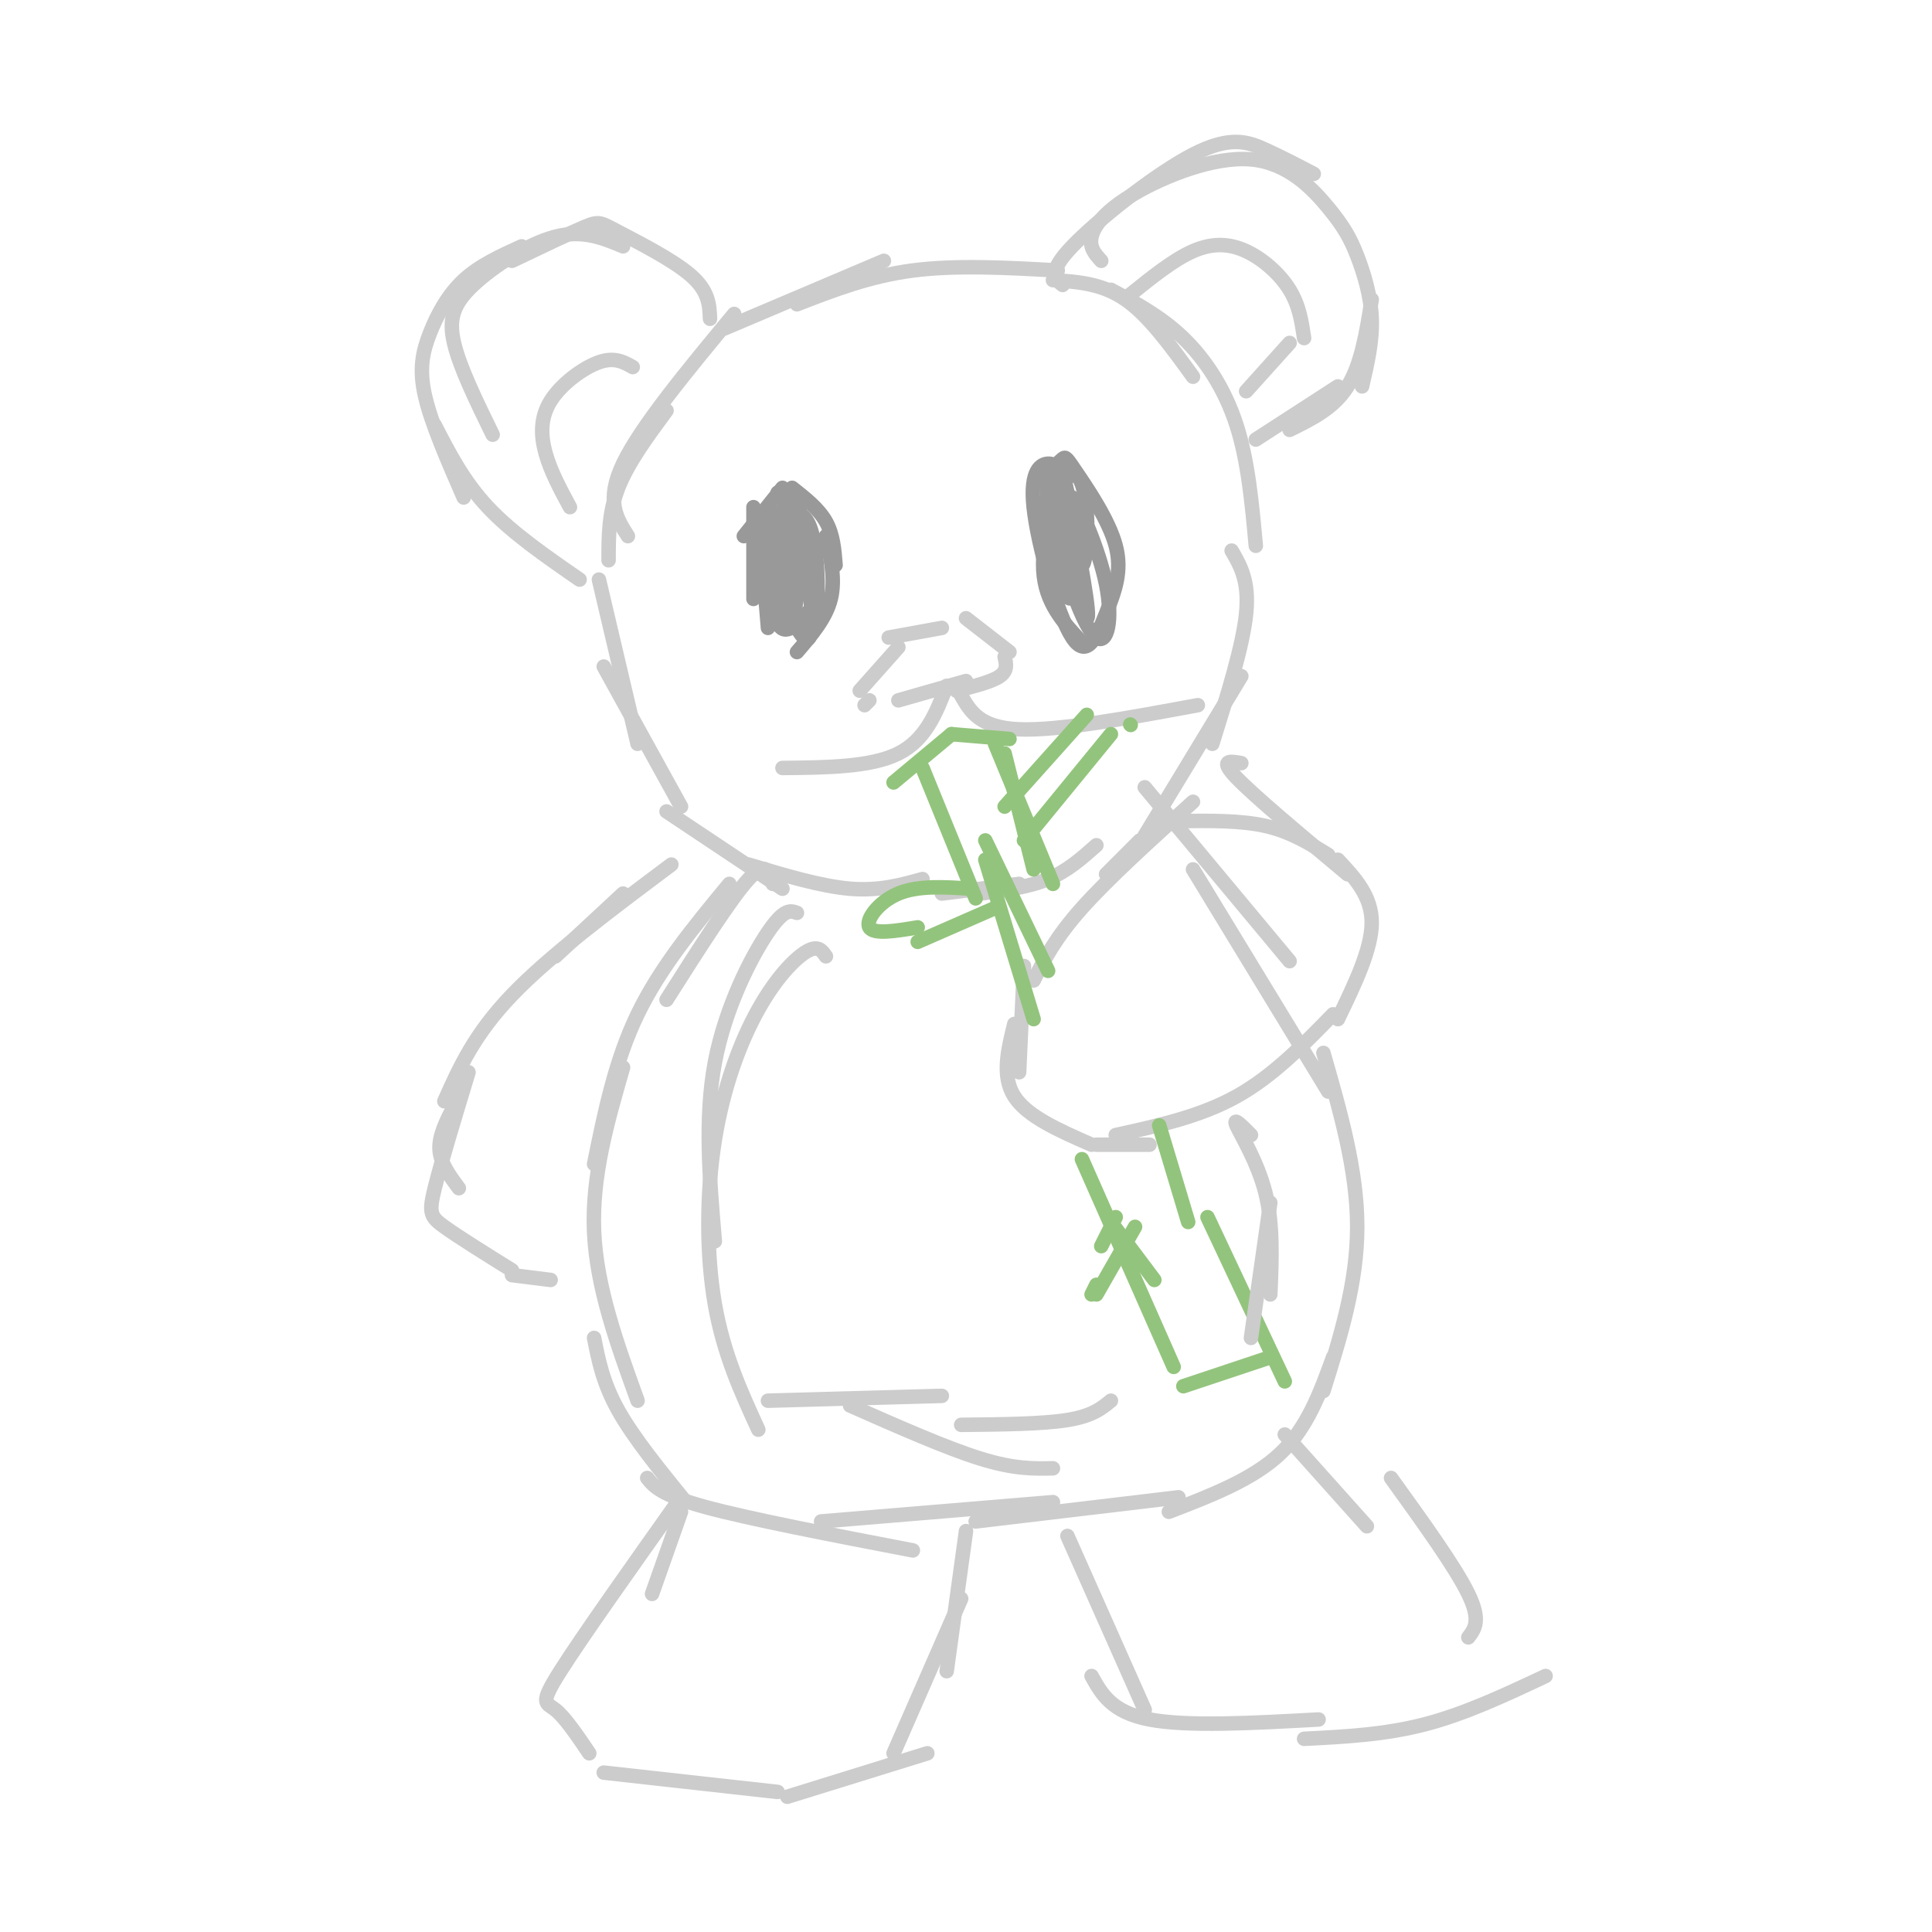 <svg viewBox='0 0 400 400' version='1.1' xmlns='http://www.w3.org/2000/svg' xmlns:xlink='http://www.w3.org/1999/xlink'><g fill='none' stroke='rgb(204,204,204)' stroke-width='3' stroke-linecap='round' stroke-linejoin='round'><path d='M124,120c0.000,0.000 8.000,34.000 8,34'/><path d='M125,138c0.000,0.000 16.000,29.000 16,29'/><path d='M138,168c0.000,0.000 24.000,16.000 24,16'/><path d='M155,179c7.500,2.250 15.000,4.500 21,5c6.000,0.500 10.500,-0.750 15,-2'/><path d='M195,185c0.000,0.000 16.000,-2.000 16,-2'/><path d='M203,185c5.000,-0.667 10.000,-1.333 14,-3c4.000,-1.667 7.000,-4.333 10,-7'/><path d='M237,173c0.000,0.000 20.000,-33.000 20,-33'/><path d='M126,116c0.000,-4.917 0.000,-9.833 2,-15c2.000,-5.167 6.000,-10.583 10,-16'/><path d='M130,111c-2.333,-3.667 -4.667,-7.333 -1,-15c3.667,-7.667 13.333,-19.333 23,-31'/><path d='M150,68c0.000,0.000 33.000,-14.000 33,-14'/><path d='M165,63c7.500,-2.917 15.000,-5.833 24,-7c9.000,-1.167 19.500,-0.583 30,0'/><path d='M218,58c5.083,0.333 10.167,0.667 15,4c4.833,3.333 9.417,9.667 14,16'/><path d='M230,60c5.200,2.778 10.400,5.556 15,10c4.600,4.444 8.600,10.556 11,18c2.400,7.444 3.200,16.222 4,25'/><path d='M255,114c1.833,3.167 3.667,6.333 3,13c-0.667,6.667 -3.833,16.833 -7,27'/><path d='M220,59c-1.595,-1.292 -3.190,-2.583 2,-8c5.190,-5.417 17.167,-14.958 25,-19c7.833,-4.042 11.524,-2.583 15,-1c3.476,1.583 6.738,3.292 10,5'/><path d='M228,54c-1.255,-1.372 -2.510,-2.744 -2,-5c0.510,-2.256 2.787,-5.397 9,-9c6.213,-3.603 16.364,-7.667 24,-7c7.636,0.667 12.758,6.065 16,10c3.242,3.935 4.604,6.405 6,10c1.396,3.595 2.828,8.313 3,13c0.172,4.687 -0.914,9.344 -2,14'/><path d='M284,62c-1.083,6.750 -2.167,13.500 -5,18c-2.833,4.500 -7.417,6.750 -12,9'/><path d='M277,80c0.000,0.000 -17.000,11.000 -17,11'/><path d='M147,66c-0.113,-2.857 -0.226,-5.714 -4,-9c-3.774,-3.286 -11.208,-7.000 -15,-9c-3.792,-2.000 -3.940,-2.286 -7,-1c-3.060,1.286 -9.030,4.143 -15,7'/><path d='M129,51c-4.161,-1.732 -8.321,-3.464 -14,-2c-5.679,1.464 -12.875,6.125 -17,10c-4.125,3.875 -5.179,6.964 -4,12c1.179,5.036 4.589,12.018 8,19'/><path d='M108,51c-4.357,1.976 -8.714,3.952 -12,7c-3.286,3.048 -5.500,7.167 -7,11c-1.500,3.833 -2.286,7.381 -1,13c1.286,5.619 4.643,13.310 8,21'/><path d='M90,88c3.000,5.833 6.000,11.667 11,17c5.000,5.333 12.000,10.167 19,15'/><path d='M160,183c-0.667,-2.500 -1.333,-5.000 -5,-1c-3.667,4.000 -10.333,14.500 -17,25'/><path d='M151,183c-7.167,8.667 -14.333,17.333 -19,27c-4.667,9.667 -6.833,20.333 -9,31'/><path d='M129,221c-3.250,11.250 -6.500,22.500 -6,34c0.500,11.500 4.750,23.250 9,35'/><path d='M123,277c0.917,4.667 1.833,9.333 5,15c3.167,5.667 8.583,12.333 14,19'/><path d='M134,306c1.417,1.750 2.833,3.500 12,6c9.167,2.500 26.083,5.750 43,9'/><path d='M170,315c0.000,0.000 48.000,-4.000 48,-4'/><path d='M202,315c0.000,0.000 42.000,-5.000 42,-5'/><path d='M237,163c0.000,0.000 30.000,36.000 30,36'/><path d='M247,180c0.000,0.000 28.000,46.000 28,46'/><path d='M274,218c3.500,12.167 7.000,24.333 7,36c0.000,11.667 -3.500,22.833 -7,34'/><path d='M276,281c-2.667,7.333 -5.333,14.667 -11,20c-5.667,5.333 -14.333,8.667 -23,12'/><path d='M244,170c6.417,-0.083 12.833,-0.167 18,1c5.167,1.167 9.083,3.583 13,6'/><path d='M240,170c0.000,0.000 0.000,-1.000 0,-1'/><path d='M236,174c0.000,0.000 -7.000,7.000 -7,7'/><path d='M247,166c-8.750,7.917 -17.500,15.833 -23,22c-5.500,6.167 -7.750,10.583 -10,15'/><path d='M257,158c-2.333,-0.417 -4.667,-0.833 -1,3c3.667,3.833 13.333,11.917 23,20'/><path d='M277,178c3.500,3.750 7.000,7.500 7,13c0.000,5.500 -3.500,12.750 -7,20'/><path d='M276,210c-6.250,6.417 -12.500,12.833 -20,17c-7.500,4.167 -16.250,6.083 -25,8'/><path d='M212,200c0.000,0.000 -1.000,22.000 -1,22'/><path d='M210,212c-1.333,5.417 -2.667,10.833 0,15c2.667,4.167 9.333,7.083 16,10'/><path d='M227,237c0.000,0.000 11.000,0.000 11,0'/><path d='M129,185c0.000,0.000 -14.000,13.000 -14,13'/><path d='M139,179c-12.583,9.417 -25.167,18.833 -33,27c-7.833,8.167 -10.917,15.083 -14,22'/><path d='M94,229c-1.583,3.083 -3.167,6.167 -3,9c0.167,2.833 2.083,5.417 4,8'/><path d='M97,222c-2.867,9.444 -5.733,18.889 -7,24c-1.267,5.111 -0.933,5.889 2,8c2.933,2.111 8.467,5.556 14,9'/><path d='M106,264c0.000,0.000 8.000,1.000 8,1'/><path d='M141,313c0.000,0.000 -6.000,17.000 -6,17'/><path d='M141,310c-10.289,14.511 -20.578,29.022 -25,36c-4.422,6.978 -2.978,6.422 -1,8c1.978,1.578 4.489,5.289 7,9'/><path d='M125,367c0.000,0.000 36.000,4.000 36,4'/><path d='M163,372c0.000,0.000 29.000,-9.000 29,-9'/><path d='M200,317c0.000,0.000 -4.000,29.000 -4,29'/><path d='M199,331c0.000,0.000 -14.000,32.000 -14,32'/><path d='M266,297c0.000,0.000 17.000,19.000 17,19'/><path d='M288,306c6.667,9.250 13.333,18.500 16,24c2.667,5.500 1.333,7.250 0,9'/><path d='M221,318c0.000,0.000 16.000,36.000 16,36'/><path d='M226,347c2.083,3.750 4.167,7.500 12,9c7.833,1.500 21.417,0.750 35,0'/><path d='M270,360c8.333,-0.417 16.667,-0.833 25,-3c8.333,-2.167 16.667,-6.083 25,-10'/><path d='M186,134c0.000,0.000 -8.000,9.000 -8,9'/><path d='M179,146c0.000,0.000 1.000,-1.000 1,-1'/><path d='M186,145c0.000,0.000 14.000,-4.000 14,-4'/><path d='M184,132c0.000,0.000 11.000,-2.000 11,-2'/><path d='M200,128c0.000,0.000 9.000,7.000 9,7'/><path d='M208,136c0.333,1.417 0.667,2.833 -1,4c-1.667,1.167 -5.333,2.083 -9,3'/><path d='M196,142c-2.167,5.583 -4.333,11.167 -10,14c-5.667,2.833 -14.833,2.917 -24,3'/><path d='M199,144c1.917,3.333 3.833,6.667 12,7c8.167,0.333 22.583,-2.333 37,-5'/></g>
<g fill='none' stroke='rgb(147,196,125)' stroke-width='3' stroke-linecap='round' stroke-linejoin='round'><path d='M191,159c0.000,0.000 11.000,27.000 11,27'/><path d='M185,162c0.000,0.000 12.000,-10.000 12,-10'/><path d='M197,152c0.000,0.000 12.000,1.000 12,1'/><path d='M208,156c0.000,0.000 6.000,24.000 6,24'/><path d='M206,154c0.000,0.000 12.000,29.000 12,29'/><path d='M204,174c0.000,0.000 13.000,27.000 13,27'/><path d='M204,178c0.000,0.000 10.000,33.000 10,33'/><path d='M240,233c0.000,0.000 6.000,20.000 6,20'/><path d='M224,240c0.000,0.000 19.000,43.000 19,43'/><path d='M245,287c0.000,0.000 18.000,-6.000 18,-6'/><path d='M250,252c0.000,0.000 16.000,34.000 16,34'/><path d='M208,167c0.000,0.000 17.000,-19.000 17,-19'/><path d='M234,150c0.000,0.000 0.100,0.100 0.1,0.1'/><path d='M230,152c0.000,0.000 -18.000,22.000 -18,22'/><path d='M201,184c-5.444,-0.356 -10.889,-0.711 -15,1c-4.111,1.711 -6.889,5.489 -6,7c0.889,1.511 5.444,0.756 10,0'/><path d='M190,195c0.000,0.000 16.000,-7.000 16,-7'/><path d='M231,252c0.000,0.000 -3.000,6.000 -3,6'/><path d='M227,266c0.000,0.000 -1.000,2.000 -1,2'/><path d='M227,268c0.000,0.000 8.000,-14.000 8,-14'/><path d='M230,253c0.000,0.000 9.000,12.000 9,12'/></g>
<g fill='none' stroke='rgb(204,204,204)' stroke-width='3' stroke-linecap='round' stroke-linejoin='round'><path d='M165,189c-1.311,-0.489 -2.622,-0.978 -6,4c-3.378,4.978 -8.822,15.422 -11,27c-2.178,11.578 -1.089,24.289 0,37'/><path d='M171,198c-0.817,-1.193 -1.633,-2.386 -4,-1c-2.367,1.386 -6.284,5.351 -10,12c-3.716,6.649 -7.231,15.982 -9,27c-1.769,11.018 -1.791,23.719 0,34c1.791,10.281 5.396,18.140 9,26'/><path d='M159,290c0.000,0.000 36.000,-1.000 36,-1'/><path d='M176,291c10.000,4.417 20.000,8.833 27,11c7.000,2.167 11.000,2.083 15,2'/><path d='M199,295c8.417,-0.083 16.833,-0.167 22,-1c5.167,-0.833 7.083,-2.417 9,-4'/><path d='M259,235c-1.911,-1.933 -3.822,-3.867 -3,-2c0.822,1.867 4.378,7.533 6,14c1.622,6.467 1.311,13.733 1,21'/><path d='M263,249c0.000,0.000 -4.000,28.000 -4,28'/><path d='M234,61c4.500,-3.625 9.000,-7.250 13,-9c4.000,-1.750 7.500,-1.625 11,0c3.500,1.625 7.000,4.750 9,8c2.000,3.250 2.500,6.625 3,10'/><path d='M267,71c0.000,0.000 -9.000,10.000 -9,10'/><path d='M131,76c-1.887,-1.065 -3.774,-2.131 -7,-1c-3.226,1.131 -7.792,4.458 -10,8c-2.208,3.542 -2.060,7.298 -1,11c1.060,3.702 3.030,7.351 5,11'/></g>
<g fill='none' stroke='rgb(153,153,153)' stroke-width='3' stroke-linecap='round' stroke-linejoin='round'><path d='M161,103c0.000,0.000 0.000,-1.000 0,-1'/><path d='M156,105c0.000,0.000 0.000,19.000 0,19'/><path d='M157,106c0.000,0.000 2.000,24.000 2,24'/><path d='M154,111c0.000,0.000 8.000,-10.000 8,-10'/><path d='M164,101c2.750,2.167 5.500,4.333 7,7c1.500,2.667 1.750,5.833 2,9'/><path d='M171,111c1.000,4.500 2.000,9.000 1,13c-1.000,4.000 -4.000,7.500 -7,11'/><path d='M162,107c-1.315,2.310 -2.631,4.619 -2,9c0.631,4.381 3.208,10.833 5,14c1.792,3.167 2.798,3.048 3,0c0.202,-3.048 -0.399,-9.024 -1,-15'/><path d='M164,105c-0.305,11.486 -0.609,22.972 0,23c0.609,0.028 2.133,-11.401 2,-18c-0.133,-6.599 -1.922,-8.367 -3,-5c-1.078,3.367 -1.444,11.868 -1,17c0.444,5.132 1.698,6.895 3,7c1.302,0.105 2.651,-1.447 4,-3'/><path d='M169,126c0.628,-3.844 0.198,-11.954 -1,-16c-1.198,-4.046 -3.164,-4.027 -5,-4c-1.836,0.027 -3.542,0.061 -4,5c-0.458,4.939 0.333,14.782 2,18c1.667,3.218 4.210,-0.189 6,-2c1.790,-1.811 2.828,-2.026 2,-7c-0.828,-4.974 -3.522,-14.707 -5,-17c-1.478,-2.293 -1.739,2.853 -2,8'/><path d='M162,111c0.000,3.333 1.000,7.667 2,12'/><path d='M219,98c-0.311,-1.027 -0.622,-2.054 -2,-2c-1.378,0.054 -3.823,1.188 -3,9c0.823,7.812 4.912,22.301 8,27c3.088,4.699 5.173,-0.393 7,-5c1.827,-4.607 3.397,-8.730 2,-14c-1.397,-5.270 -5.761,-11.688 -8,-15c-2.239,-3.312 -2.354,-3.518 -3,-3c-0.646,0.518 -1.823,1.759 -3,3'/><path d='M217,98c-0.495,3.214 -0.233,9.749 1,16c1.233,6.251 3.438,12.216 4,9c0.562,-3.216 -0.520,-15.615 -2,-21c-1.480,-5.385 -3.360,-3.758 -2,4c1.360,7.758 5.960,21.645 7,22c1.040,0.355 -1.480,-12.823 -4,-26'/><path d='M221,102c-1.036,-5.085 -1.625,-4.798 -2,-2c-0.375,2.798 -0.534,8.106 1,15c1.534,6.894 4.762,15.374 7,17c2.238,1.626 3.487,-3.601 2,-11c-1.487,-7.399 -5.711,-16.971 -7,-18c-1.289,-1.029 0.355,6.486 2,14'/><path d='M224,117c0.673,0.354 1.356,-5.761 1,-11c-0.356,-5.239 -1.750,-9.603 -4,-7c-2.250,2.603 -5.357,12.172 -5,19c0.357,6.828 4.179,10.914 8,15'/></g>
</svg>